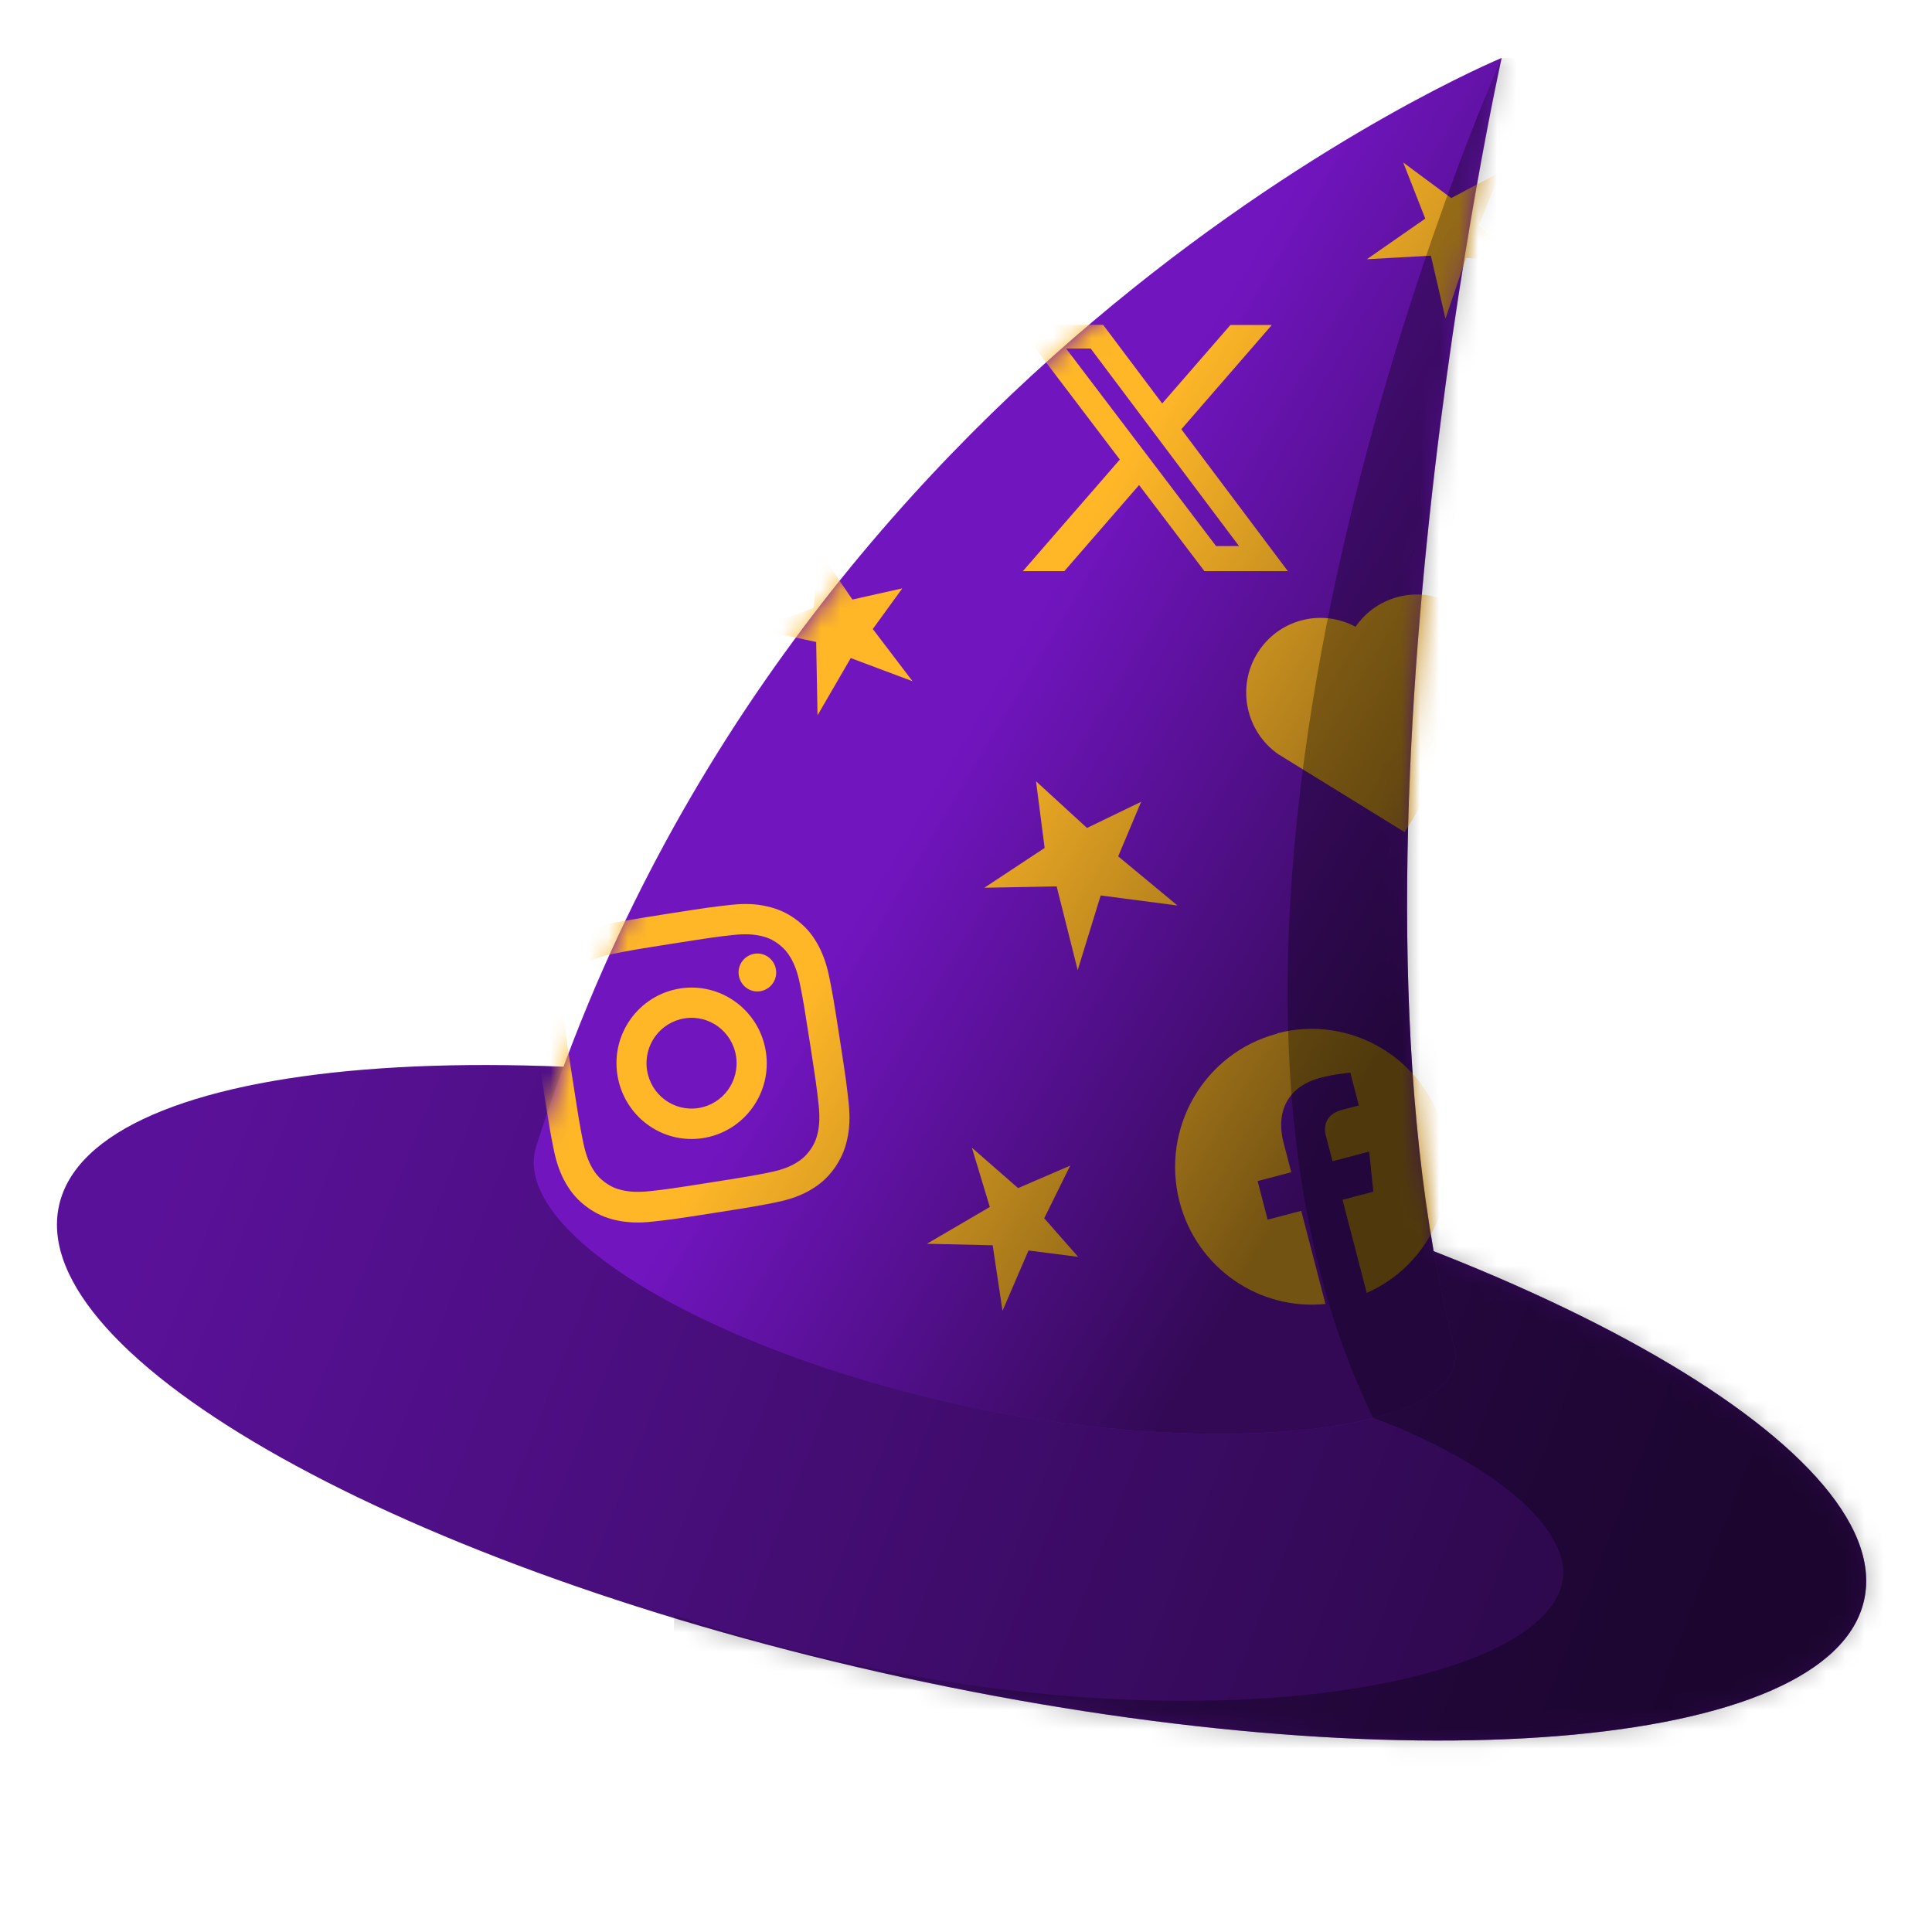 <svg width="100" height="100" viewBox="0 0 100 100" fill="none" xmlns="http://www.w3.org/2000/svg">
<path d="M96.493 82.788C98.177 74.939 78.624 64.019 52.82 58.397C27.016 52.775 4.733 54.58 3.049 62.429C1.365 70.278 20.918 81.198 46.722 86.82C72.526 92.442 94.809 90.637 96.493 82.788Z" fill="#5A1199"/>
<path style="mix-blend-mode:soft-light" opacity="0.55" d="M96.493 82.788C98.177 74.939 78.624 64.019 52.82 58.397C27.016 52.775 4.733 54.58 3.049 62.429C1.365 70.278 20.918 81.198 46.722 86.82C72.526 92.442 94.809 90.637 96.493 82.788Z" fill="url(#paint0_linear_107_249)"/>
<path d="M77.726 3C77.726 3 40.723 18.282 27.752 59.342C26.358 63.763 36.626 69.867 49.746 72.727C62.865 75.587 76.424 74.182 75.263 69.689C68.605 43.918 77.726 3 77.726 3Z" fill="#7115BF"/>
<mask id="mask0_107_249" style="mask-type:luminance" maskUnits="userSpaceOnUse" x="27" y="3" width="51" height="72">
<path d="M77.726 3C77.726 3 40.723 18.282 27.752 59.342C26.358 63.763 36.626 69.867 49.746 72.727C62.865 75.587 76.424 74.182 75.263 69.689C68.605 43.918 77.726 3 77.726 3Z" fill="white"/>
</mask>
<g mask="url(#mask0_107_249)">
<path d="M44.12 31.032L46.703 30.454L45.175 32.558L47.234 35.261L44.035 34.062L42.316 37.022L42.245 33.228L39.138 32.565L42.111 31.46L42.408 28.522L44.12 31.032Z" fill="#FFB728"/>
<path d="M54.049 63.057L55.804 65.054L53.235 64.726L51.89 67.849L51.381 64.455L47.977 64.377L51.232 62.473L50.305 59.406L52.697 61.496L55.393 60.333L54.049 63.057Z" fill="#FFB728"/>
<path d="M76.545 11.664L78.406 13.468L75.887 13.354L74.818 16.492L74.061 13.233L70.749 13.418L73.771 11.315L72.632 8.412L75.115 10.252L77.649 8.912L76.545 11.664Z" fill="#FFB728"/>
<path d="M56.263 42.855L59.066 41.5L57.877 44.324L60.948 46.87L56.971 46.349L55.782 50.214L54.692 45.879L50.949 45.95L54.07 43.889L53.624 40.438L56.263 42.855Z" fill="#FFB728"/>
<path d="M70.162 32.444C71.308 30.768 73.58 30.262 75.328 31.338C77.076 32.415 77.67 34.676 76.715 36.466L72.71 43.076L66.157 39.033C64.494 37.87 63.998 35.589 65.067 33.834C66.135 32.073 68.379 31.474 70.162 32.444Z" fill="#FFB728"/>
<path d="M35.437 52.71C34.164 52.91 33.293 54.108 33.491 55.392C33.69 56.675 34.878 57.552 36.152 57.352C37.426 57.153 38.296 55.955 38.098 54.671C37.9 53.388 36.711 52.511 35.437 52.71ZM35.204 51.163C37.327 50.835 39.308 52.297 39.641 54.436C39.973 56.575 38.516 58.572 36.393 58.907C34.27 59.242 32.288 57.773 31.956 55.634C31.623 53.495 33.081 51.498 35.204 51.163ZM40.164 50.186C40.249 50.721 39.881 51.22 39.351 51.305C38.82 51.391 38.325 51.02 38.24 50.485C38.155 49.95 38.523 49.451 39.053 49.366C39.584 49.28 40.08 49.651 40.164 50.186ZM34.843 48.838C32.939 49.138 32.635 49.188 31.758 49.366C31.156 49.487 30.767 49.63 30.413 49.836C30.102 50.022 29.882 50.214 29.67 50.507C29.458 50.799 29.337 51.07 29.26 51.427C29.175 51.826 29.154 52.247 29.217 52.86C29.309 53.723 29.352 54.022 29.656 55.983C29.96 57.944 30.003 58.208 30.18 59.093C30.3 59.691 30.448 60.091 30.647 60.447C30.831 60.761 31.022 60.982 31.312 61.196C31.609 61.417 31.878 61.531 32.225 61.61C32.628 61.695 33.045 61.717 33.647 61.653C34.503 61.56 34.8 61.517 36.746 61.21C38.693 60.904 38.954 60.861 39.832 60.683C40.426 60.562 40.823 60.412 41.176 60.212C41.488 60.027 41.707 59.834 41.919 59.542C42.139 59.242 42.252 58.971 42.33 58.622C42.415 58.215 42.436 57.795 42.372 57.188C42.28 56.326 42.238 56.026 41.934 54.065C41.629 52.104 41.587 51.84 41.41 50.956C41.29 50.357 41.141 49.958 40.943 49.601C40.759 49.287 40.568 49.066 40.278 48.852C39.98 48.631 39.719 48.517 39.365 48.439C38.968 48.353 38.551 48.332 37.942 48.396C37.086 48.489 36.789 48.532 34.843 48.838ZM34.602 47.291C36.69 46.963 36.952 46.934 37.78 46.841C38.6 46.749 39.181 46.791 39.697 46.913C40.235 47.034 40.702 47.227 41.198 47.59C41.693 47.954 42.019 48.346 42.294 48.824C42.556 49.287 42.776 49.829 42.938 50.649C43.101 51.469 43.151 51.733 43.476 53.837C43.802 55.941 43.83 56.204 43.922 57.039C44.014 57.866 43.965 58.451 43.851 58.971C43.731 59.513 43.533 59.984 43.179 60.483C42.818 60.982 42.429 61.31 41.955 61.588C41.495 61.859 40.957 62.073 40.143 62.237C39.329 62.401 39.068 62.451 36.98 62.779C34.892 63.107 34.631 63.136 33.803 63.228C32.982 63.321 32.402 63.271 31.885 63.157C31.347 63.036 30.88 62.843 30.385 62.48C29.889 62.116 29.564 61.724 29.288 61.246C29.019 60.782 28.807 60.241 28.644 59.42C28.481 58.6 28.432 58.337 28.106 56.233C27.781 54.129 27.752 53.865 27.66 53.031C27.568 52.204 27.611 51.619 27.731 51.099C27.851 50.557 28.043 50.086 28.403 49.587C28.764 49.088 29.154 48.76 29.628 48.481C30.088 48.211 30.625 47.997 31.439 47.833C32.253 47.669 32.515 47.619 34.602 47.291Z" fill="#FFB728"/>
<path d="M63.694 16.813L60.155 20.884L57.098 16.813H52.669L57.962 23.787L52.944 29.563H55.089L58.959 25.106L62.342 29.563H66.659L61.146 22.218L65.831 16.82H63.687L63.694 16.813ZM62.944 28.265L55.181 18.039H56.454L64.132 28.265H62.944Z" fill="#FFB728"/>
<path d="M66.107 53.502C62.328 54.5 60.064 58.401 61.054 62.209C61.953 65.653 65.194 67.842 68.605 67.493L67.353 62.672L65.612 63.129L65.095 61.132L66.836 60.675L66.44 59.157C65.987 57.431 66.765 56.204 68.329 55.791C69.079 55.591 69.893 55.52 69.893 55.52L70.332 57.217L69.468 57.445C68.619 57.673 68.492 58.272 68.633 58.814L68.973 60.105L70.87 59.606L71.082 61.681L69.49 62.102L70.742 66.922C73.877 65.539 75.639 62.023 74.74 58.579C73.75 54.771 69.879 52.489 66.1 53.487L66.107 53.502Z" fill="#FFB728"/>
</g>
<path style="mix-blend-mode:soft-light" opacity="0.55" d="M77.726 3C77.726 3 40.723 18.282 27.752 59.342C26.358 63.763 36.626 69.867 49.746 72.727C62.865 75.587 76.424 74.182 75.263 69.689C68.605 43.918 77.726 3 77.726 3Z" fill="url(#paint1_linear_107_249)"/>
<mask id="mask1_107_249" style="mask-type:luminance" maskUnits="userSpaceOnUse" x="2" y="3" width="95" height="88">
<path d="M74.202 64.762C69.695 39.026 77.726 3 77.726 3C77.726 3 43.222 17.255 29.168 55.22C14.619 54.621 4.181 57.16 3.049 62.43C1.364 70.281 20.917 81.199 46.717 86.818C72.518 92.437 94.802 90.633 96.486 82.789C97.661 77.326 88.546 70.381 74.202 64.769V64.762Z" fill="white"/>
</mask>
<g mask="url(#mask1_107_249)">
<g style="mix-blend-mode:soft-light" opacity="0.31">
<path d="M77.727 3C77.727 3 58.118 46.785 71.075 73.391C71.075 73.391 78.774 76.058 80.628 80.129C83.798 87.111 60.106 92.002 34.9 83.602L34.475 97.65L94.936 103.383L104.759 70.317L84.888 2.958L77.727 3Z" fill="black"/>
</g>
</g>
<defs>
<linearGradient id="paint0_linear_107_249" x1="87.665" y1="87.526" x2="9.497" y2="57.22" gradientUnits="userSpaceOnUse">
<stop/>
<stop offset="0.99" stop-opacity="0"/>
</linearGradient>
<linearGradient id="paint1_linear_107_249" x1="75.871" y1="47.159" x2="52.42" y2="33.146" gradientUnits="userSpaceOnUse">
<stop/>
<stop offset="0.99" stop-opacity="0"/>
</linearGradient>
</defs>
</svg>
